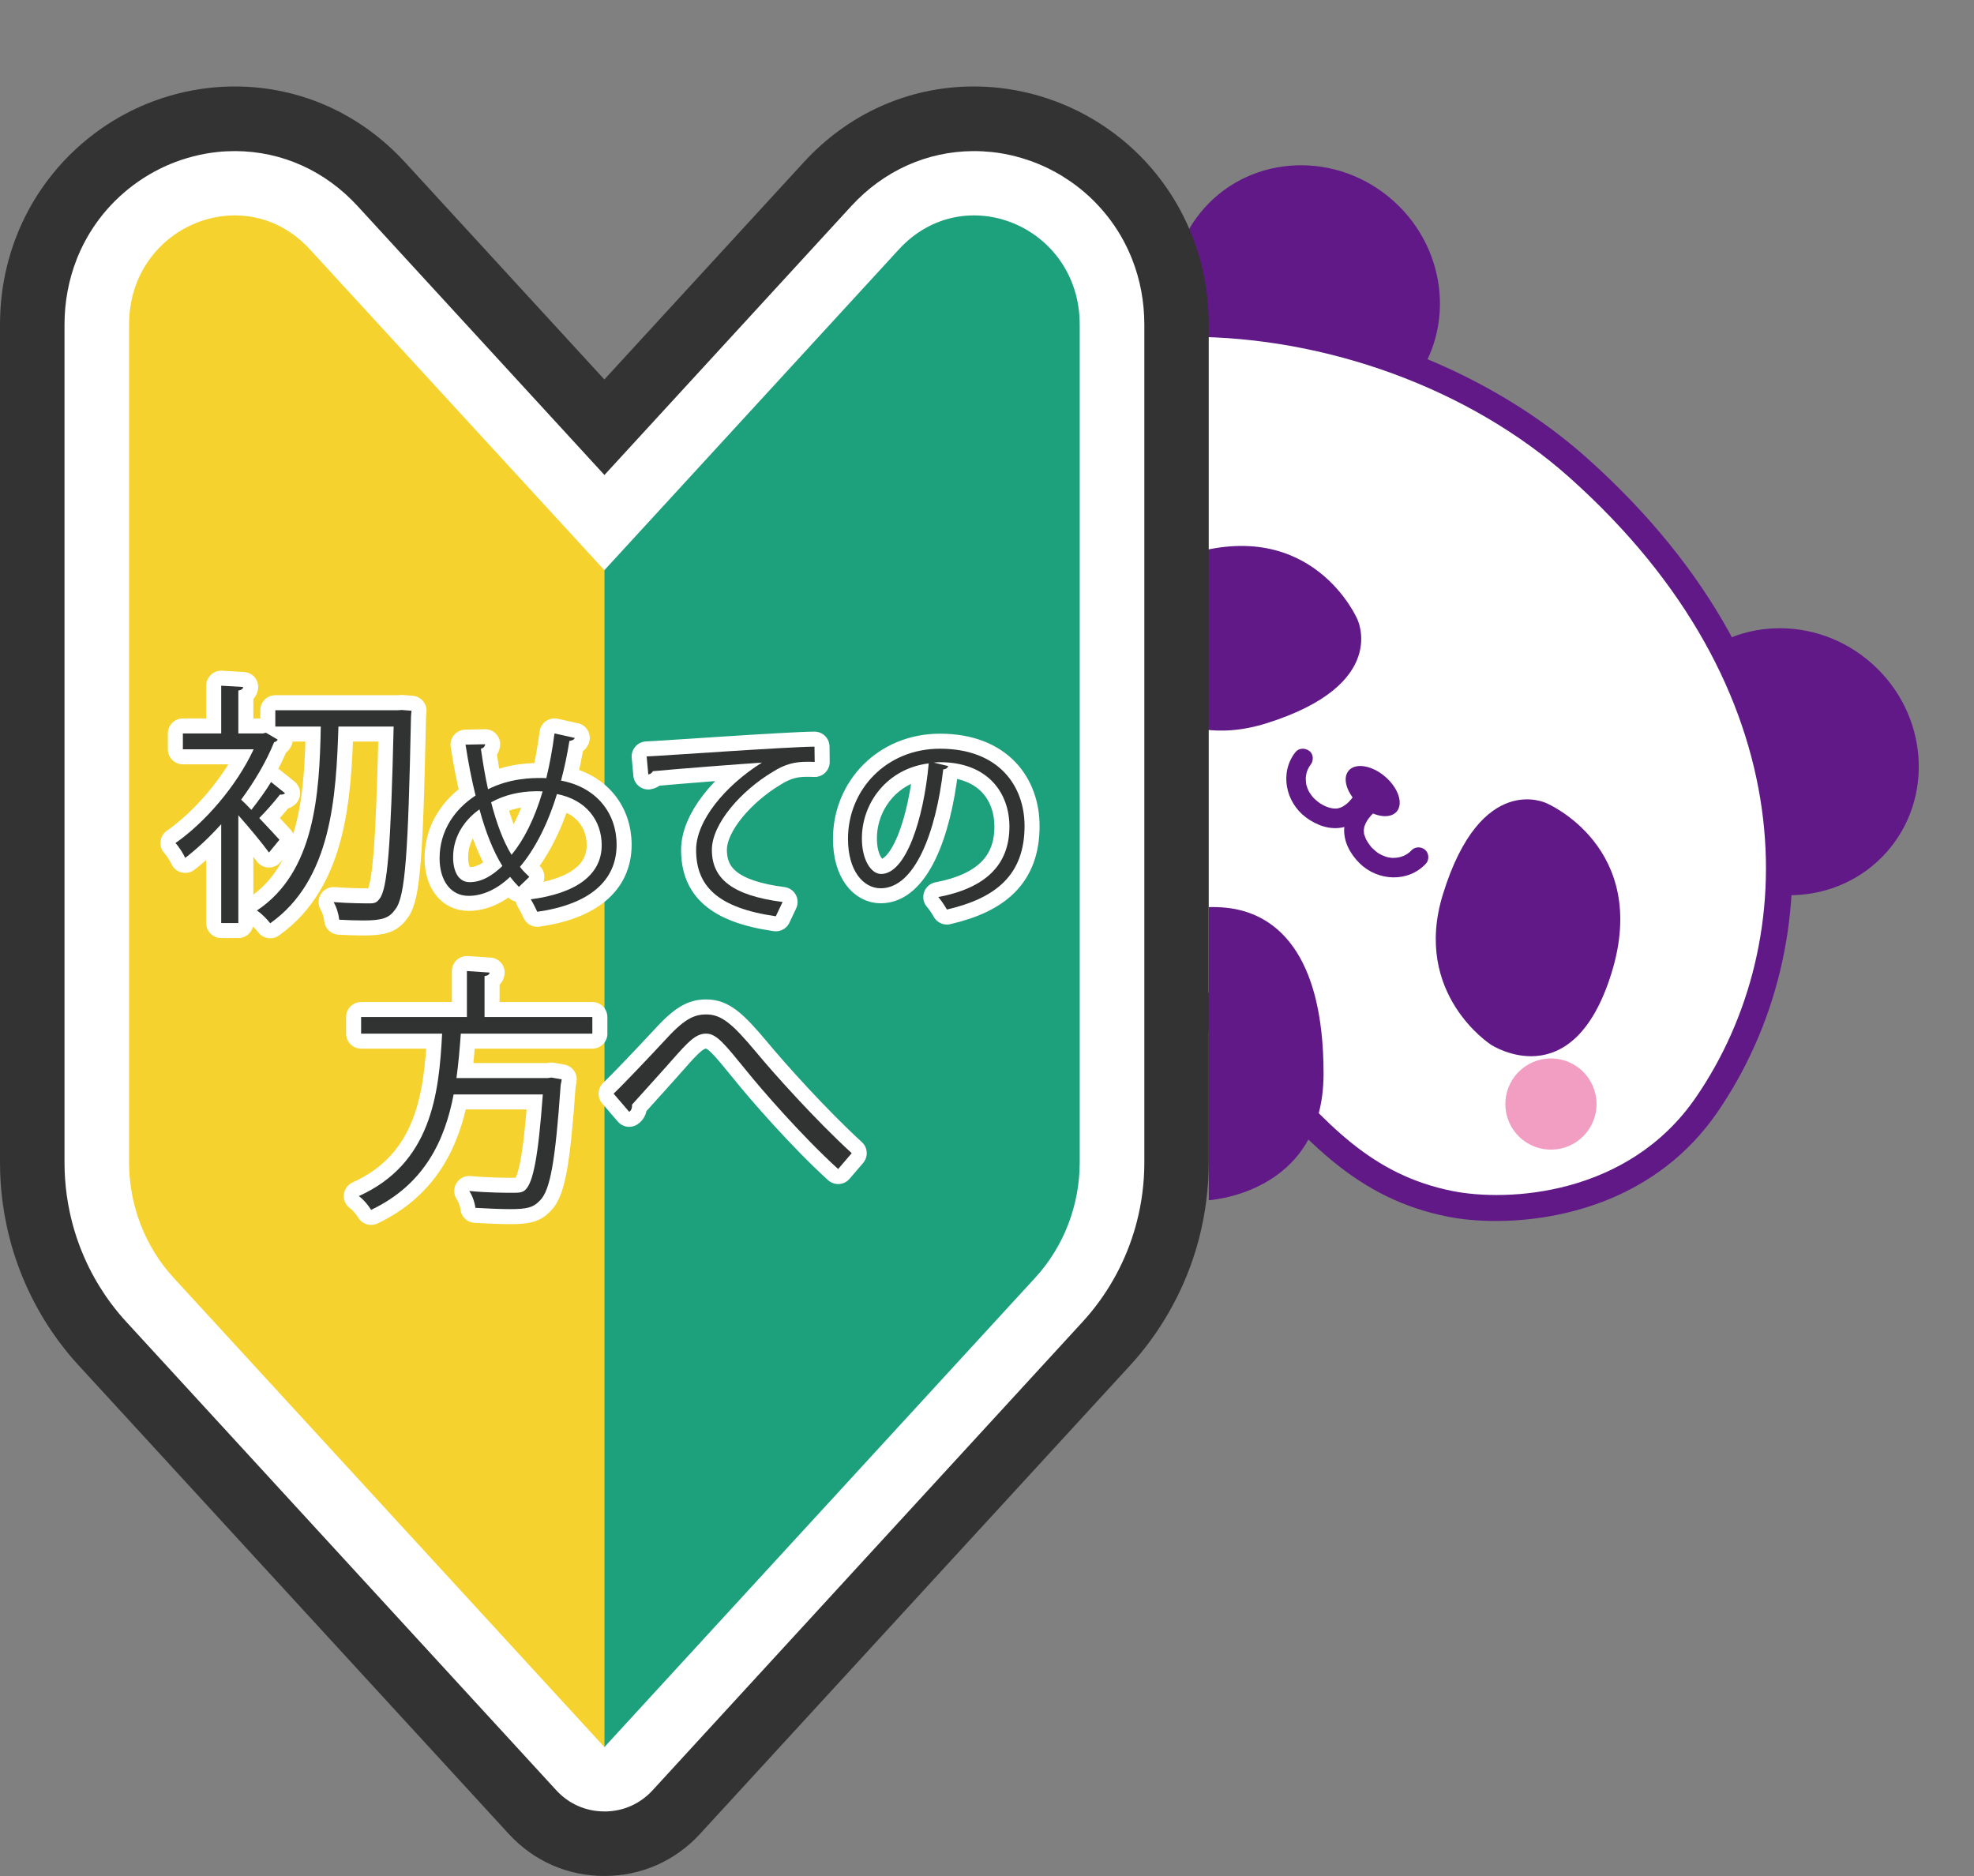 <?xml version="1.0" encoding="UTF-8"?><svg id="_レイヤー_2" xmlns="http://www.w3.org/2000/svg" xmlns:xlink="http://www.w3.org/1999/xlink" viewBox="0 0 525.7 499.62"><rect x="0" y="0" width="525.7" height="499.62" fill="#808080" stroke="none"/><defs><clipPath id="clippath"><rect x="307.63" width="218.07" height="377.76" fill="none"/></clipPath><clipPath id="clippath-1"><rect x="321.91" y="231.05" width="50.32" height="99.18" fill="none"/></clipPath></defs><g id="_レイヤー_1-2"><g clip-path="url(#clippath)"><path d="m502.34,227.04c-12.87,14.4-35.41,15.24-50.35,1.89-14.93-13.35-16.61-35.85-3.73-50.24,12.87-14.4,35.41-15.24,50.34-1.89,14.93,13.35,16.61,35.85,3.74,50.24" fill="#601986"/><path d="m374.82,103.74c-12.87,14.4-35.41,15.24-50.34,1.89-14.93-13.35-16.6-35.84-3.74-50.24,12.87-14.4,35.41-15.24,50.34-1.89,14.93,13.35,16.61,35.84,3.74,50.24" fill="#601986"/><path d="m454.5,294.26c-18.82,27.36-52.45,29.52-68.3,26.35-33.82-6.75-44.96-34.59-80.66-67.4-37.93-34.86-67.78-36.16-82.15-80.03-5.41-16.52-3.43-61.35,51.78-80.37,43.14-14.87,105.18-3.96,145.26,31.87,63.74,56.99,64.38,125.5,34.06,169.58" fill="#fff"/><path d="m398.39,325.18c-4.98,0-9.39-.46-12.88-1.16-23.89-4.77-37.07-19.62-53.75-38.43-7.98-9-17.02-19.2-28.58-29.82-13.01-11.95-25.2-20-35.96-27.09-20.9-13.79-37.41-24.68-47.15-54.42-2.92-8.92-3.82-25.2,3.27-41.7,5.88-13.69,19.45-32.28,50.69-43.04,46.96-16.18,109.51-2.48,148.72,32.57,66.04,59.04,64.96,130,34.6,174.14-15.77,22.93-41.04,28.95-58.97,28.95m-81.61-235.5c-14.12,0-27.89,2.08-40.48,6.41-22.82,7.86-38.93,21.42-46.56,39.21-6.32,14.72-5.59,29.02-3.05,36.8,8.98,27.43,23.83,37.22,44.37,50.77,10.97,7.24,23.41,15.44,36.82,27.78,11.82,10.87,20.99,21.21,29.08,30.33,16.43,18.53,28.31,31.92,49.91,36.23,14.48,2.89,46.65,1.4,64.75-24.91,28.63-41.63,29.37-108.79-33.51-165.01-26.9-24.05-65.27-37.59-101.33-37.59" fill="#601986"/><path d="m297.3,180.13s-14.64-21.71,18.81-32.31c33.46-10.6,45.34,17.04,45.34,17.04,0,0,8.77,17.42-24.15,27.76-26.44,8.31-40-12.49-40-12.49" fill="#601986"/><path d="m396.96,278.17s21.79,14.52,32.2-19c10.41-33.52-17.29-45.25-17.29-45.25,0,0-17.46-8.68-27.62,24.3-8.16,26.48,12.72,39.94,12.72,39.94" fill="#601986"/><path d="m422.56,301.57c-4.16,5.26-11.8,6.15-17.06,1.99-5.26-4.16-6.15-11.8-1.99-17.06,4.16-5.26,11.8-6.15,17.06-1.99,5.26,4.16,6.15,11.8,1.99,17.06" fill="#f19ec2"/><path d="m371.96,216.14c-1.82,2.13-6.16,1.42-9.69-1.59-3.53-3.02-4.92-7.19-3.1-9.32,1.82-2.13,6.16-1.42,9.69,1.59,3.53,3.02,4.92,7.19,3.1,9.32" fill="#601986"/><path d="m345,200.3c-4.32,5.48-2.63,13.38,2.82,17.42,2.83,2.09,6.41,3.41,9.93,2.59,3.58-.82,6.35-3.82,8.01-6.95.66-1.25-.03-2.91-1.27-3.49-1.34-.63-2.83,0-3.5,1.27-.35.65-.6,1.05-1.07,1.62-.21.26-.43.51-.66.75-.06.06-.71.65-.37.37-.43.37-.9.69-1.39.98-.17.1-.84.36-1.15.42-1.68.32-3.88-.58-5.35-1.73-.46-.36-.89-.74-1.29-1.16.27.29-.24-.29-.29-.35-.21-.27-.4-.54-.58-.82-.06-.09-.45-.77-.32-.52-.13-.26-.24-.53-.34-.8-.09-.24-.16-.49-.24-.74-.17-.53-.01.16-.08-.35-.08-.55-.13-1.11-.12-1.67,0-.18,0-.17,0,.03.01-.17.03-.34.06-.51.04-.26.08-.51.14-.76,0-.03.23-.78.08-.33.08-.24.18-.48.29-.71.11-.23.23-.46.35-.68.16-.27.17-.29.03-.05.1-.14.2-.28.31-.41.85-1.08.86-2.81-.29-3.71-1.09-.85-2.79-.86-3.7.29" fill="#601986"/><path d="m375.78,226.57c-.11.13-.23.25-.36.37.18-.15.2-.16.05-.04-.23.19-.47.37-.72.53-.21.14-.43.27-.66.39.39-.21-.24.1-.32.13-.24.09-.48.18-.73.25-.06.02-.76.2-.34.11-.54.11-1.11.16-1.67.17-.13,0-.26,0-.39,0,.24,0,.21,0-.1-.02-.26-.04-.51-.07-.76-.12-.28-.06-.57-.12-.84-.21.33.1-.37-.15-.44-.18-1.25-.52-1.79-.9-2.77-1.82-.51-.47-.54-.51-.89-.98-.37-.49-.72-1.01-1.01-1.55-.09-.16-.09-.16,0,0-.08-.17-.15-.34-.22-.51-.1-.26-.18-.52-.27-.78-.2-.62-.03.23-.09-.41-.03-.27-.06-.55-.06-.82,0,.36.05-.37.06-.44.03-.18.07-.37.12-.55-.06.15-.06.15,0-.02.2-.58.48-1.14.8-1.66-.22.36.31-.43.31-.43.2-.27.41-.52.63-.77.5-.57.84-.87,1.44-1.32,1.1-.82,1.58-2.47.7-3.65-.82-1.1-2.48-1.59-3.65-.7-2.83,2.13-5.36,5.34-5.61,9-.25,3.6,1.62,6.93,4.12,9.4,4.84,4.75,12.92,5.17,17.65.05.93-1.01.8-2.86-.29-3.71-1.16-.9-2.7-.79-3.7.29" fill="#601986"/></g><g clip-path="url(#clippath-1)"><path d="m321.3,319.7s31.18-1.3,31.18-33.78-12.99-42.87-25.98-44.17c-12.99-1.3-29.87,3.9-29.87,33.78s3.9,44.17,24.67,44.17" fill="#601986"/></g><path d="m160.96,499.62c-9.8,0-18.85-3.98-25.47-11.2l-114.59-124.83c-.85-.93-1.68-1.88-2.48-2.83-.39-.47-.79-.96-1.18-1.46-1.13-1.42-2.25-2.94-3.3-4.48-.69-1.01-1.37-2.06-2.03-3.11-2.57-4.17-4.77-8.61-6.54-13.19-.21-.56-.43-1.13-.64-1.71-.42-1.17-.81-2.34-1.17-3.5-.36-1.15-.69-2.34-1-3.53-.31-1.2-.59-2.41-.84-3.6-.38-1.8-.7-3.63-.95-5.45-.25-1.82-.45-3.68-.58-5.52-.13-1.87-.19-3.74-.19-5.6V86.49c0-8.31,1.51-16.34,4.5-23.88,1.74-4.39,3.97-8.58,6.64-12.45,1.73-2.51,3.66-4.92,5.74-7.16,1.04-1.11,2.11-2.19,3.21-3.2.55-.51,1.11-1.01,1.68-1.51,1.12-.97,2.3-1.91,3.49-2.81.59-.44,1.2-.88,1.8-1.3,1.83-1.27,3.74-2.45,5.68-3.51.65-.35,1.31-.7,1.96-1.03,1.97-.99,4.02-1.88,6.09-2.66,1.39-.52,2.81-1,4.22-1.41,2.85-.84,5.79-1.49,8.73-1.91.74-.1,1.49-.2,2.24-.28,2.17-.23,4.37-.35,6.54-.35h.29c17.17.08,33.17,7.25,45.04,20.18l53.1,57.85,53.1-57.85c11.87-12.94,27.87-20.11,45.05-20.18h.25c2.21,0,4.41.12,6.57.35.74.08,1.5.17,2.24.28,2.94.43,5.88,1.07,8.73,1.91,1.41.42,2.83.89,4.21,1.41,2.07.78,4.12,1.67,6.1,2.66.66.33,1.31.67,1.95,1.02,1.95,1.07,3.86,2.24,5.69,3.51.62.43,1.22.87,1.82,1.31,1.19.89,2.36,1.83,3.49,2.8.56.48,1.12.98,1.66,1.49,1.12,1.04,2.2,2.12,3.22,3.21,2.09,2.25,4.02,4.66,5.74,7.17,2.67,3.88,4.9,8.06,6.63,12.45,2.99,7.54,4.5,15.58,4.5,23.89v223.1c0,6.81-.87,13.59-2.56,20.17-.3,1.16-.64,2.35-1,3.52-3.47,11.25-9.46,21.72-17.33,30.31l-114.59,124.83c-6.63,7.22-15.67,11.2-25.47,11.2Z" fill="#333"/><path d="m160.96,482.43c-4.93,0-9.48-2-12.81-5.63l-114.59-124.84c-.66-.72-1.31-1.46-1.93-2.21-.3-.36-.61-.74-.92-1.13-.89-1.12-1.77-2.3-2.59-3.51-.54-.8-1.08-1.62-1.59-2.44-2.01-3.26-3.74-6.74-5.13-10.34-.17-.45-.34-.9-.51-1.36-.32-.9-.63-1.82-.91-2.73-.28-.92-.55-1.85-.79-2.79-.24-.94-.47-1.89-.66-2.83-.3-1.41-.55-2.86-.75-4.29-.2-1.44-.35-2.9-.45-4.35-.1-1.46-.15-2.94-.15-4.4V86.49c0-6.13,1.11-12.04,3.29-17.55,1.26-3.18,2.88-6.22,4.82-9.03,1.25-1.82,2.66-3.57,4.17-5.19.75-.8,1.53-1.58,2.33-2.32.4-.37.81-.74,1.22-1.09.82-.71,1.67-1.39,2.54-2.04.43-.32.87-.64,1.31-.94,1.33-.92,2.72-1.78,4.13-2.55.47-.26.95-.51,1.43-.75,1.43-.72,2.92-1.37,4.42-1.93,1-.38,2.03-.72,3.06-1.02,2.07-.61,4.19-1.08,6.32-1.39.53-.08,1.08-.14,1.61-.2,1.56-.17,3.14-.25,4.71-.25h.21c12.33.06,23.86,5.25,32.46,14.62l65.76,71.64,65.76-71.64c8.6-9.37,20.13-14.56,32.47-14.62h.21c1.56,0,3.14.09,4.7.25.54.06,1.08.13,1.62.2,2.12.31,4.25.77,6.31,1.39,1.02.3,2.05.65,3.06,1.02,1.5.56,2.99,1.21,4.42,1.93.47.24.95.49,1.42.74,1.41.77,2.8,1.63,4.13,2.55.44.31.88.62,1.32.95.87.65,1.72,1.33,2.54,2.04.4.34.81.71,1.21,1.08.81.75,1.59,1.53,2.33,2.33,1.51,1.63,2.92,3.37,4.17,5.19,1.94,2.81,3.56,5.85,4.82,9.03,2.19,5.52,3.29,11.42,3.29,17.56v223.1c0,5.36-.68,10.69-2.02,15.86-.24.93-.5,1.86-.79,2.78-2.71,8.81-7.41,17.01-13.57,23.73l-114.59,124.84c-3.33,3.63-7.88,5.63-12.81,5.63Z" fill="#fff"/><path d="m160.96,465.29l-114.74-125c-7.6-8.29-11.85-19.29-11.85-30.74V86.44c0-26.18,30.76-38.97,48.16-20.02l78.43,85.44v313.43Z" fill="#f5d22e"/><path d="m160.96,465.29l114.73-125c7.61-8.29,11.85-19.29,11.85-30.74V86.44c0-26.18-30.76-38.97-48.16-20.02l-78.43,85.44v313.43Z" fill="#1da17c"/><path d="m75.91,211.27c-.27.27-.82.41-1.36.34-1.36,1.77-3.61,4.35-5.51,6.26,2.31,2.45,4.56,4.83,5.38,5.78l-2.79,3.4c-1.56-2.18-5.31-6.74-8.16-9.93v28.71h-4.56v-26.33c-3.13,3.47-6.4,6.53-9.59,8.98-.48-1.09-1.77-3.13-2.59-3.95,7.82-5.44,16.26-15.17,20.82-24.97h-18.85v-4.22h10.21v-12.72l5.85.34c-.07.48-.41.82-1.29.95v11.43h6.53l.82-.2,3.13,1.84c-.14.34-.54.61-.95.68-2.11,5.24-5.24,10.48-8.78,15.31.75.68,1.7,1.63,2.72,2.72,1.77-2.25,4.01-5.31,5.24-7.42l3.74,2.99Zm31.16-22.18l2.52.2c-.07.34-.07,1.09-.14,1.63-.75,36.2-1.5,47.83-4.15,51.23-1.63,2.31-3.33,2.99-8.5,2.99-1.97,0-4.29-.07-6.46-.2-.14-1.36-.68-3.33-1.5-4.69,4.35.34,8.1.34,9.8.34,1.09,0,1.77-.27,2.38-1.16,2.18-2.45,3.06-14.02,3.81-45.93h-14.7c-.61,18.51-1.77,40.82-18.17,52.39-.82-1.09-2.31-2.59-3.54-3.4,15.38-10.21,16.67-30.82,17.01-48.99h-12.11v-4.35h32.66l1.09-.07Z" fill="#333"/><path d="m153.06,196.51c-.11.49-.71.71-1.42.82-.6,3.76-1.36,7.35-2.23,10.56,9.52,1.8,14.8,8.71,14.8,17.09,0,9.69-7.35,15.89-21.12,17.85-.54-1.14-1.14-2.34-1.74-3.32,12.03-1.58,18.89-6.48,18.89-14.42,0-6.59-4.19-12.14-11.92-13.61-2.56,8.38-6.04,14.86-9.85,19.38.71.98,1.63,1.85,2.5,2.67l-2.78,2.67c-.82-.82-1.58-1.69-2.34-2.67-3.54,3.37-7.4,5.06-11.05,5.06-4.79,0-7.73-4.08-7.73-10.01,0-7.4,4.08-13.12,9.58-16.71-1.03-4.14-1.91-8.65-2.67-13.55l5.23-.11c-.05.49-.38,1.03-1.14,1.2.54,3.76,1.14,7.4,1.9,10.78,5.99-2.99,11.76-2.99,14.21-2.99.44,0,.93,0,1.31.05.87-3.59,1.63-7.62,2.18-11.92l5.39,1.2Zm-19.27,34.13c-2.45-3.97-4.46-9.04-6.1-15.08-3.43,2.4-7.02,6.69-7.02,12.74,0,3.86,1.47,6.64,4.41,6.64,3.37,0,6.26-1.96,8.71-4.3Zm2.45-2.99c3.27-3.97,6.1-9.52,8.27-16.87-.6-.05-1.31-.05-1.91-.05-4.19.05-8.27.98-11.81,2.94,1.42,5.44,3.16,10.29,5.44,13.99Z" fill="#333"/><path d="m172.22,201.46c4.08-.16,37.61-2.56,44.69-2.61l.05,4.08c-.71-.05-1.36-.05-2.01-.05-3.16,0-5.82.54-9.31,2.78-8.16,4.9-16.06,13.66-16.06,20.68,0,7.62,5.33,12.14,18.83,13.88l-1.8,3.81c-15.46-2.23-21.23-8-21.23-17.69,0-7.67,7.57-16.98,17.53-23.24-5.77.38-22.04,1.63-29.06,2.29-.16.44-.76.82-1.2.87l-.44-4.79Z" fill="#333"/><path d="m252.56,204.02c-.22.49-.65.87-1.36.87-1.96,16.93-7.62,31.68-16.66,31.68-4.57,0-8.71-4.57-8.71-13.17,0-13.06,10.18-24,24.49-24,15.73,0,22.53,9.96,22.53,20.57,0,12.95-7.51,19.21-20.68,22.26-.49-.87-1.42-2.34-2.29-3.32,12.52-2.39,18.94-8.49,18.94-18.78,0-8.98-5.77-17.14-18.51-17.14-.54,0-1.14.05-1.63.11l3.86.93Zm-5.23-.71c-10.99,1.36-17.8,10.45-17.8,19.98,0,5.82,2.5,9.47,5.12,9.47,6.59,0,11.32-14.53,12.68-29.45Z" fill="#333"/><path d="m157.76,275.28h-35.04c-.27,3.81-.61,7.82-1.16,11.84h24.29l1.02-.14,2.72.48c-.07.48-.14,1.02-.27,1.43-1.43,20.48-2.79,28.1-5.51,30.82-1.84,1.97-3.67,2.31-7.96,2.31-2.45,0-5.85-.14-9.25-.34-.14-1.29-.75-3.2-1.63-4.49,5.03.48,9.93.48,11.63.48s2.52-.07,3.27-.75c2.11-1.91,3.47-8.78,4.69-25.45h-23.75c-2.31,12.11-7.69,23.95-21.98,30.75-.68-1.16-2.04-2.79-3.27-3.67,19.26-8.71,21.36-27.08,22.18-43.27h-21.57v-4.42h28.17v-12.25l6.06.41c-.07.48-.48.82-1.36.95v10.89h28.71v4.42Z" fill="#333"/><path d="m163.41,291.27c2.86-2.72,9.87-10.14,13.47-14.02,5.24-5.78,7.82-7.08,11.23-7.08,4.08,0,7.01,2.59,13.06,9.8,4.83,5.85,15.99,18.3,25.65,27.15l-3.61,4.22c-9.32-8.44-20.41-21.16-24.49-26.26-5.78-7.08-7.89-9.8-10.68-9.8s-4.83,2.25-8.98,6.94c-2.31,2.65-7.82,8.71-10.75,11.98.07.88-.2,1.56-.75,1.9l-4.15-4.83Z" fill="#333"/><path d="m75.91,211.27c-.27.27-.82.41-1.36.34-1.36,1.77-3.61,4.35-5.51,6.26,2.31,2.45,4.56,4.83,5.38,5.78l-2.79,3.4c-1.56-2.18-5.31-6.74-8.16-9.93v28.71h-4.56v-26.33c-3.13,3.47-6.4,6.53-9.59,8.98-.48-1.09-1.77-3.13-2.59-3.95,7.82-5.44,16.26-15.17,20.82-24.97h-18.85v-4.22h10.21v-12.72l5.85.34c-.07.48-.41.82-1.29.95v11.43h6.53l.82-.2,3.13,1.84c-.14.34-.54.61-.95.68-2.11,5.24-5.24,10.48-8.78,15.31.75.68,1.7,1.63,2.72,2.72,1.77-2.25,4.01-5.31,5.24-7.42l3.74,2.99Zm31.16-22.18l2.52.2c-.07.34-.07,1.09-.14,1.63-.75,36.2-1.5,47.83-4.15,51.23-1.63,2.31-3.33,2.99-8.5,2.99-1.97,0-4.29-.07-6.46-.2-.14-1.36-.68-3.33-1.5-4.69,4.35.34,8.1.34,9.8.34,1.09,0,1.77-.27,2.38-1.16,2.18-2.45,3.06-14.02,3.81-45.93h-14.7c-.61,18.51-1.77,40.82-18.17,52.39-.82-1.09-2.31-2.59-3.54-3.4,15.38-10.21,16.67-30.82,17.01-48.99h-12.11v-4.35h32.66l1.09-.07Z" fill="none" stroke="#fff" stroke-linecap="round" stroke-linejoin="round" stroke-width="8"/><path d="m153.06,196.51c-.11.49-.71.71-1.42.82-.6,3.76-1.36,7.35-2.23,10.56,9.52,1.8,14.8,8.71,14.8,17.09,0,9.69-7.35,15.89-21.12,17.85-.54-1.14-1.14-2.34-1.74-3.32,12.03-1.58,18.89-6.48,18.89-14.42,0-6.59-4.19-12.14-11.92-13.61-2.56,8.38-6.04,14.86-9.85,19.38.71.98,1.63,1.85,2.5,2.67l-2.78,2.67c-.82-.82-1.58-1.69-2.34-2.67-3.54,3.37-7.4,5.06-11.05,5.06-4.79,0-7.73-4.08-7.73-10.01,0-7.4,4.08-13.12,9.58-16.71-1.03-4.14-1.91-8.65-2.67-13.55l5.23-.11c-.05.49-.38,1.03-1.14,1.2.54,3.76,1.14,7.4,1.9,10.78,5.99-2.99,11.76-2.99,14.21-2.99.44,0,.93,0,1.31.05.87-3.59,1.63-7.62,2.18-11.92l5.39,1.2Zm-19.27,34.13c-2.45-3.97-4.46-9.04-6.1-15.08-3.43,2.4-7.02,6.69-7.02,12.74,0,3.86,1.47,6.64,4.41,6.64,3.37,0,6.26-1.96,8.71-4.3Zm2.45-2.99c3.27-3.97,6.1-9.52,8.27-16.87-.6-.05-1.31-.05-1.91-.05-4.19.05-8.27.98-11.81,2.94,1.42,5.44,3.16,10.29,5.44,13.99Z" fill="none" stroke="#fff" stroke-linecap="round" stroke-linejoin="round" stroke-width="8"/><path d="m172.22,201.46c4.08-.16,37.61-2.56,44.69-2.61l.05,4.08c-.71-.05-1.36-.05-2.01-.05-3.16,0-5.82.54-9.31,2.78-8.16,4.9-16.06,13.66-16.06,20.68,0,7.62,5.33,12.14,18.83,13.88l-1.8,3.81c-15.46-2.23-21.23-8-21.23-17.69,0-7.67,7.57-16.98,17.53-23.24-5.77.38-22.04,1.63-29.06,2.29-.16.44-.76.82-1.2.87l-.44-4.79Z" fill="none" stroke="#fff" stroke-linecap="round" stroke-linejoin="round" stroke-width="8"/><path d="m252.56,204.02c-.22.49-.65.87-1.36.87-1.96,16.93-7.62,31.68-16.66,31.68-4.57,0-8.71-4.57-8.71-13.17,0-13.06,10.18-24,24.49-24,15.73,0,22.53,9.96,22.53,20.57,0,12.95-7.51,19.21-20.68,22.26-.49-.87-1.42-2.34-2.29-3.32,12.52-2.39,18.94-8.49,18.94-18.78,0-8.98-5.77-17.14-18.51-17.14-.54,0-1.14.05-1.63.11l3.86.93Zm-5.23-.71c-10.99,1.36-17.8,10.45-17.8,19.98,0,5.82,2.5,9.47,5.12,9.47,6.59,0,11.32-14.53,12.68-29.45Z" fill="none" stroke="#fff" stroke-linecap="round" stroke-linejoin="round" stroke-width="8"/><path d="m157.76,275.28h-35.04c-.27,3.81-.61,7.82-1.16,11.84h24.29l1.02-.14,2.72.48c-.07.48-.14,1.02-.27,1.43-1.43,20.48-2.79,28.1-5.51,30.82-1.84,1.97-3.67,2.31-7.96,2.31-2.45,0-5.85-.14-9.25-.34-.14-1.29-.75-3.2-1.63-4.49,5.03.48,9.93.48,11.63.48s2.52-.07,3.27-.75c2.11-1.91,3.47-8.78,4.69-25.45h-23.75c-2.31,12.11-7.69,23.95-21.98,30.75-.68-1.16-2.04-2.79-3.27-3.67,19.26-8.71,21.36-27.08,22.18-43.27h-21.57v-4.42h28.17v-12.25l6.06.41c-.07.48-.48.82-1.36.95v10.89h28.71v4.42Z" fill="none" stroke="#fff" stroke-linecap="round" stroke-linejoin="round" stroke-width="8"/><path d="m163.41,291.27c2.86-2.72,9.87-10.14,13.47-14.02,5.24-5.78,7.82-7.08,11.23-7.08,4.08,0,7.01,2.59,13.06,9.8,4.83,5.85,15.99,18.3,25.65,27.15l-3.61,4.22c-9.32-8.44-20.41-21.16-24.49-26.26-5.78-7.08-7.89-9.8-10.68-9.8s-4.83,2.25-8.98,6.94c-2.31,2.65-7.82,8.71-10.75,11.98.07.88-.2,1.56-.75,1.9l-4.15-4.83Z" fill="none" stroke="#fff" stroke-linecap="round" stroke-linejoin="round" stroke-width="8"/><path d="m75.91,211.27c-.27.27-.82.41-1.36.34-1.36,1.77-3.61,4.35-5.51,6.26,2.31,2.45,4.56,4.83,5.38,5.78l-2.79,3.4c-1.56-2.18-5.31-6.74-8.16-9.93v28.71h-4.56v-26.33c-3.13,3.47-6.4,6.53-9.59,8.98-.48-1.09-1.77-3.13-2.59-3.95,7.82-5.44,16.26-15.17,20.82-24.97h-18.85v-4.22h10.21v-12.72l5.85.34c-.07.48-.41.82-1.29.95v11.43h6.53l.82-.2,3.13,1.84c-.14.34-.54.61-.95.68-2.11,5.24-5.24,10.48-8.78,15.31.75.68,1.7,1.63,2.72,2.72,1.77-2.25,4.01-5.31,5.24-7.42l3.74,2.99Zm31.16-22.18l2.52.2c-.07.34-.07,1.09-.14,1.63-.75,36.2-1.5,47.83-4.15,51.23-1.63,2.31-3.33,2.99-8.5,2.99-1.97,0-4.29-.07-6.46-.2-.14-1.36-.68-3.33-1.5-4.69,4.35.34,8.1.34,9.8.34,1.09,0,1.77-.27,2.38-1.16,2.18-2.45,3.06-14.02,3.81-45.93h-14.7c-.61,18.51-1.77,40.82-18.17,52.39-.82-1.09-2.31-2.59-3.54-3.4,15.38-10.21,16.67-30.82,17.01-48.99h-12.11v-4.35h32.66l1.09-.07Z" fill="#313333"/><path d="m153.06,196.51c-.11.49-.71.71-1.42.82-.6,3.76-1.36,7.35-2.23,10.56,9.52,1.8,14.8,8.71,14.8,17.09,0,9.69-7.35,15.89-21.12,17.85-.54-1.14-1.14-2.34-1.74-3.32,12.03-1.58,18.89-6.48,18.89-14.42,0-6.59-4.19-12.14-11.92-13.61-2.56,8.38-6.04,14.86-9.85,19.38.71.98,1.63,1.85,2.5,2.67l-2.78,2.67c-.82-.82-1.58-1.69-2.34-2.67-3.54,3.37-7.4,5.06-11.05,5.06-4.79,0-7.73-4.08-7.73-10.01,0-7.4,4.08-13.12,9.58-16.71-1.03-4.14-1.91-8.65-2.67-13.55l5.23-.11c-.05.49-.38,1.03-1.14,1.2.54,3.76,1.14,7.4,1.9,10.78,5.99-2.99,11.76-2.99,14.21-2.99.44,0,.93,0,1.31.05.87-3.59,1.63-7.62,2.18-11.92l5.39,1.2Zm-19.27,34.13c-2.45-3.97-4.46-9.04-6.1-15.08-3.43,2.4-7.02,6.69-7.02,12.74,0,3.86,1.47,6.64,4.41,6.64,3.37,0,6.26-1.96,8.71-4.3Zm2.45-2.99c3.27-3.97,6.1-9.52,8.27-16.87-.6-.05-1.31-.05-1.91-.05-4.19.05-8.27.98-11.81,2.94,1.42,5.44,3.16,10.29,5.44,13.99Z" fill="#313333"/><path d="m172.22,201.46c4.08-.16,37.61-2.56,44.69-2.61l.05,4.08c-.71-.05-1.36-.05-2.01-.05-3.16,0-5.82.54-9.31,2.78-8.16,4.9-16.06,13.66-16.06,20.68,0,7.62,5.33,12.14,18.83,13.88l-1.8,3.81c-15.46-2.23-21.23-8-21.23-17.69,0-7.67,7.57-16.98,17.53-23.24-5.77.38-22.04,1.63-29.06,2.29-.16.44-.76.82-1.2.87l-.44-4.79Z" fill="#313333"/><path d="m252.56,204.02c-.22.49-.65.87-1.36.87-1.96,16.93-7.62,31.68-16.66,31.68-4.57,0-8.71-4.57-8.71-13.17,0-13.06,10.18-24,24.49-24,15.73,0,22.53,9.96,22.53,20.57,0,12.95-7.51,19.21-20.68,22.26-.49-.87-1.42-2.34-2.29-3.32,12.52-2.39,18.94-8.49,18.94-18.78,0-8.98-5.77-17.14-18.51-17.14-.54,0-1.14.05-1.63.11l3.86.93Zm-5.23-.71c-10.99,1.36-17.8,10.45-17.8,19.98,0,5.82,2.5,9.47,5.12,9.47,6.59,0,11.32-14.53,12.68-29.45Z" fill="#313333"/><path d="m157.76,275.28h-35.04c-.27,3.81-.61,7.82-1.16,11.84h24.29l1.02-.14,2.72.48c-.07.48-.14,1.02-.27,1.43-1.43,20.48-2.79,28.1-5.51,30.82-1.84,1.97-3.67,2.31-7.96,2.31-2.45,0-5.85-.14-9.25-.34-.14-1.29-.75-3.2-1.63-4.49,5.03.48,9.93.48,11.63.48s2.52-.07,3.27-.75c2.11-1.91,3.47-8.78,4.69-25.45h-23.75c-2.31,12.11-7.69,23.95-21.98,30.75-.68-1.16-2.04-2.79-3.27-3.67,19.26-8.71,21.36-27.08,22.18-43.27h-21.57v-4.42h28.17v-12.25l6.06.41c-.07.48-.48.82-1.36.95v10.89h28.71v4.42Z" fill="#313333"/><path d="m163.41,291.27c2.86-2.72,9.87-10.14,13.47-14.02,5.24-5.78,7.82-7.08,11.23-7.08,4.08,0,7.01,2.59,13.06,9.8,4.83,5.85,15.99,18.3,25.65,27.15l-3.61,4.22c-9.32-8.44-20.41-21.16-24.49-26.26-5.78-7.08-7.89-9.8-10.68-9.8s-4.83,2.25-8.98,6.94c-2.31,2.65-7.82,8.71-10.75,11.98.07.88-.2,1.56-.75,1.9l-4.15-4.83Z" fill="#313333"/></g></svg>